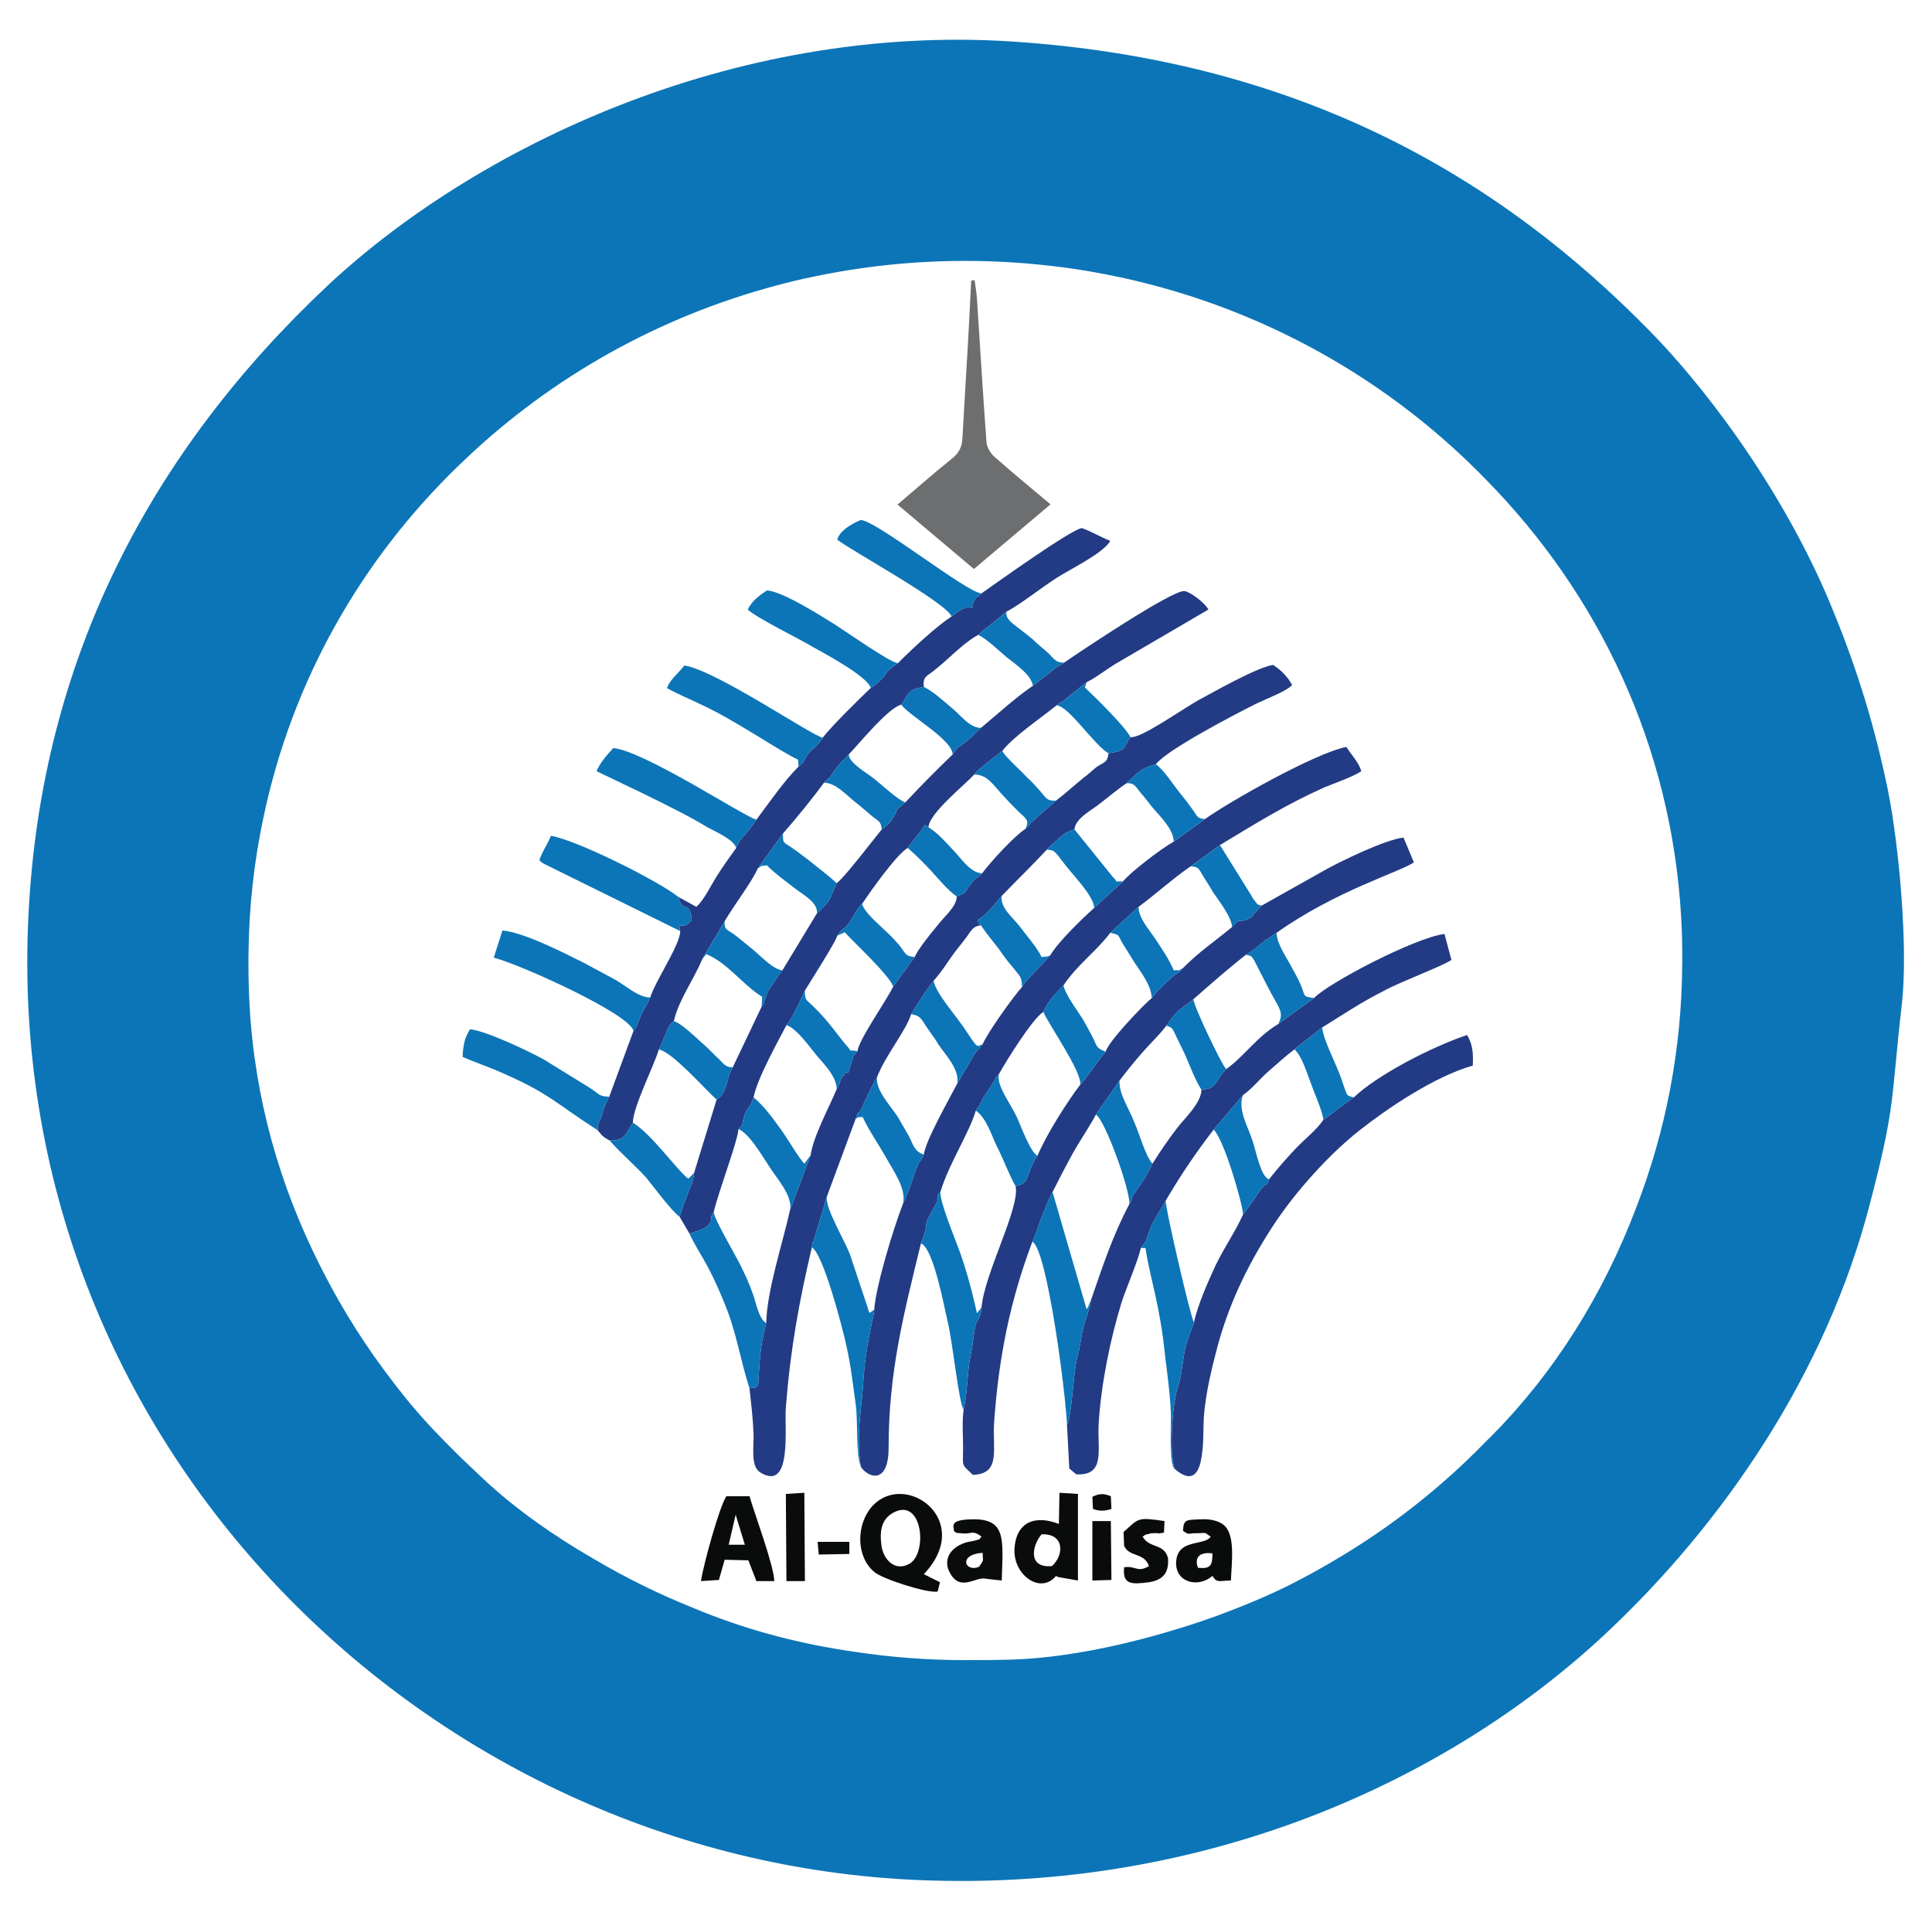 <?xml version="1.0" encoding="UTF-8"?>
<!DOCTYPE svg PUBLIC "-//W3C//DTD SVG 1.1//EN" "http://www.w3.org/Graphics/SVG/1.1/DTD/svg11.dtd">
<!-- Creator: CorelDRAW -->
<svg xmlns="http://www.w3.org/2000/svg" xml:space="preserve" width="76.994mm" height="76.479mm" version="1.1" style="shape-rendering:geometricPrecision; text-rendering:geometricPrecision; image-rendering:optimizeQuality; fill-rule:evenodd; clip-rule:evenodd"
viewBox="0 0 7699.4 7647.9"
 xmlns:xlink="http://www.w3.org/1999/xlink"
 xmlns:xodm="http://www.corel.com/coreldraw/odm/2003">
 <defs>
  <style type="text/css">
   <![CDATA[
    .fil2 {fill:#0A0B0B}
    .fil0 {fill:#0C75B7}
    .fil1 {fill:#233B84}
    .fil3 {fill:#6C6E6F;fill-rule:nonzero}
   ]]>
  </style>
 </defs>
 <g id="Layer_x0020_1">
  <g id="_2063869740048">
   <path class="fil0" d="M4339.53 1080.83l7.9 1.52c615.13,106.04 1162.25,404.08 1574.17,828.44 446.94,454.21 738.98,1057.51 778.19,1744.25 3.16,55.93 4.53,111.88 4.28,167.71l0.05 4.81 -0.1 7.45 -0.08 6.99c-1.77,341.61 -66.57,668.63 -183.54,970.7 -130.08,343.94 -325.25,655.99 -572.86,905.82l-24.97 24.8c-178.89,184.51 -383.38,345.11 -607.86,476.52 -55.86,33.01 -114.63,65.25 -176.94,96.82 -66.47,33.23 -143.65,66.97 -227.65,99.27 -78.7,30.83 -159.15,58.26 -241.14,82.25 -209.84,62.89 -436.96,108.99 -637.7,115.23 -57.61,1.74 -114.32,2.38 -170.2,1.87l-14.01 0.18c-150.21,0 -297.68,-11.4 -441.64,-33.19 -210.37,-30.14 -409.32,-81.59 -600.31,-157.5 -14.16,-5.68 -28.4,-11.48 -42.66,-17.43 -135.57,-54.33 -265.92,-118.45 -390.09,-191.6l-0.38 -0.2 -6.41 -3.7 -0.1 -0.05c-158.97,-91.85 -310.22,-197.96 -436.83,-316.13 -17.6,-16.64 -34.83,-32.93 -51.7,-49.04 -34.95,-32.5 -69.02,-65.88 -102.26,-100.06 -64.56,-65.37 -125.94,-133.16 -188.81,-214.37l-19.66 -25.63c-106.36,-137.35 -199.91,-284.67 -279.09,-440.15l-15.02 -29.46 -0.36 -0.73c-156.64,-312.41 -256.45,-656.65 -277.09,-1029.21 -3.19,-56.97 -4.56,-113.38 -4.51,-169.37l-0.13 -10.08 0.11 -8.41 0.27 -20.57c1.96,-185.67 22.35,-367.01 59.76,-542.27 115.66,-549.07 392.19,-1028.05 776.59,-1400.01l0.2 -0.2c10.66,-10.31 21.4,-20.54 32.22,-30.7 341.28,-322.71 764.84,-562.97 1236.95,-688.21 12.08,-3.29 24.27,-6.51 36.58,-9.65l0.55 -0.15c22.07,-5.62 44.46,-10.97 67.16,-16.01l5.47 -1.19c11.42,-2.51 22.92,-4.94 34.5,-7.32 195.52,-41.29 398.5,-63.2 606.69,-63.2 131.19,0 260.2,8.79 386.7,25.51 36.02,4.53 71.33,9.75 105.76,15.65zm3239.03 2926.18c27.61,-227.75 -11.5,-644.14 -55.22,-860.39 -52.89,-255.33 -121.92,-478.49 -216.22,-708.52 -167.95,-418.69 -460.11,-839.66 -729.25,-1115.72 -593.52,-607.32 -1384.88,-1081.21 -2546.59,-1157.13 -1113.44,-71.33 -2139.43,423.28 -2728.35,975.39 -699.32,657.94 -1138.71,1483.79 -1189.32,2502.9 -108.14,2114.09 1591.91,3770.42 3554.2,3848.64 1134.1,46 2097.98,-393.39 2723.73,-975.39 476.19,-443.99 883.35,-1042.1 1058.19,-1711.54 105.83,-402.58 85.13,-414.08 128.83,-798.24z"/>
   <path class="fil1" d="M4505.16 2937.29c-32.21,46.01 -13.8,52.91 -87.42,64.41 -4.6,39.11 -18.4,34.51 -48.31,55.21 -23,18.41 -27.6,25.31 -52.91,43.71 -36.8,29.91 -71.31,62.11 -108.12,89.72l-94.32 82.81c-13.8,11.51 -4.6,9.21 -27.6,29.91 -46.01,29.91 -140.33,133.43 -172.54,177.14 -29.9,29.9 -18.4,9.2 -46,43.7 -27.61,34.51 -9.21,29.91 -55.22,48.31 0,41.41 -52.91,82.82 -78.21,117.33 -23.01,27.6 -73.62,89.71 -89.72,124.22l-85.12 117.32c-27.6,57.51 -135.72,209.34 -142.62,257.65 -25.31,32.21 -11.51,9.21 -23.01,41.41 -27.6,92.02 0,6.9 -39.11,64.41 -11.5,18.41 -4.6,20.71 -20.7,46.01 -29.91,71.32 -94.32,190.94 -103.52,262.26l-82.82 220.84c-27.6,126.52 -92.01,319.76 -94.31,448.59 -25.31,96.62 -25.31,140.32 -32.21,248.44 -23.01,18.41 -2.3,4.61 -34.51,11.51 6.9,64.41 13.81,117.32 16.11,181.73 2.3,50.61 -13.81,128.83 27.6,154.13 128.83,78.22 94.32,-184.03 101.22,-259.95 18.4,-234.64 52.91,-420.98 103.52,-637.22 4.6,-41.41 2.3,-9.2 6.9,-25.31l52.91 -177.13 115.03 -310.56c16.1,-46.01 4.6,-6.9 23,-39.11 4.6,-11.5 13.8,-32.21 20.7,-46.01 6.91,-16.1 29.91,-62.11 41.41,-80.52 32.21,-85.11 115.02,-184.03 135.73,-250.74l43.71 -69.02c16.1,-25.3 29.9,-41.41 46.01,-64.41 36.8,-41.41 57.51,-78.22 85.11,-115.02 16.11,-20.71 29.91,-36.81 48.31,-62.12 20.71,-29.9 25.31,-39.1 55.21,-43.7 -18.4,-13.81 -4.6,-2.3 -13.8,-20.71 39.11,-23 71.31,-66.71 96.62,-96.62 66.71,-69.01 121.92,-121.92 179.43,-184.03l23.01 -23.01c36.81,-29.9 43.71,-46.01 87.42,-57.51 2.3,-41.41 62.11,-73.61 89.71,-94.32 36.81,-27.6 73.62,-59.81 117.33,-89.71 50.61,-46.01 52.91,-57.52 117.32,-75.92 43.71,-57.51 312.86,-197.84 400.28,-241.55 48.31,-23 117.32,-48.31 142.63,-73.61 -16.11,-32.21 -46.01,-62.11 -75.92,-80.52 -64.41,9.2 -241.55,110.42 -301.36,142.63 -75.91,43.71 -227.74,151.83 -266.85,144.93z"/>
   <path class="fil1" d="M4801.92 3263.95l-124.23 89.72c-52.91,29.91 -172.53,121.92 -202.44,158.73l-115.02 105.82c-43.71,39.11 -140.33,131.13 -174.83,188.64l-92.02 98.92c-2.3,2.3 -4.6,4.6 -6.9,6.9l-13.8 20.7c-29.91,32.21 -138.03,181.74 -156.44,227.75 -13.8,18.4 -18.4,20.7 -29.9,34.51l-71.32 121.92c-29.9,57.51 -126.52,227.74 -133.42,282.95 -13.8,32.21 -13.8,18.41 -27.61,50.61 -4.6,11.51 -11.5,29.91 -16.1,46.01 -11.5,29.91 -25.3,71.32 -39.11,98.92 -36.8,94.32 -108.12,326.67 -115.02,423.29 -2.3,36.8 -34.51,135.72 -43.71,292.15 -6.9,103.52 -29.9,218.55 -9.2,333.57 25.3,41.41 110.42,75.91 110.42,-75.92 0,-301.36 59.81,-531.4 128.83,-814.36 2.3,-6.9 11.5,-29.9 11.5,-29.9 4.6,-16.1 2.3,-11.5 6.9,-25.31 6.9,-39.1 -2.3,-20.7 18.4,-59.81l27.61 -50.61c9.2,-27.6 -6.9,-20.7 13.8,-41.41 32.21,-108.12 117.32,-239.24 140.33,-322.06 20.7,-27.6 11.5,-13.8 25.3,-43.71l46.01 -71.31c13.81,-18.41 0,-9.2 20.71,-29.91 27.6,-50.61 133.42,-220.84 177.13,-248.45 27.61,-55.21 41.41,-64.41 80.52,-105.82 55.21,-82.81 131.12,-135.72 186.33,-209.34l112.73 -103.52c69.01,-50.61 133.42,-110.42 207.04,-161.03l117.32 -85.12c144.93,-87.41 262.25,-161.03 416.38,-230.04 39.11,-16.1 112.72,-41.41 147.23,-64.41 -11.5,-36.81 -41.41,-66.72 -59.81,-96.62 -126.53,25.3 -466.99,218.54 -563.61,287.55z"/>
   <path class="fil1" d="M4240.61 2640.53c-18.41,13.8 -16.11,6.9 -29.91,18.4l-94.32 73.62c-73.61,50.61 -140.32,112.72 -207.04,167.93 -23,18.41 -34.5,36.81 -59.81,55.21 -34.51,27.61 -27.6,11.5 -52.91,50.61 -69.01,66.72 -112.72,110.42 -188.64,190.94 -55.21,46.01 -18.4,13.8 -48.31,59.81 -11.5,23.01 -27.6,34.51 -46,48.31 -41.41,50.61 -149.53,193.24 -179.44,213.94l-27.6 64.42c-2.31,2.3 -4.61,4.6 -4.61,6.9 -16.1,20.7 -29.9,32.2 -46,48.31l-138.03 227.74c-18.41,23.01 -34.51,48.31 -48.31,69.01 -18.4,27.61 -6.9,9.21 -18.4,39.11 -13.81,32.21 4.6,6.9 -16.11,36.81l-115.02 241.55c-2.3,2.3 -11.5,23 -13.8,27.6 -4.6,18.41 -6.9,25.31 -11.51,41.41 -11.5,36.81 -16.1,41.41 -39.1,59.81l-89.72 292.16c-4.6,41.41 -13.8,50.61 -25.31,82.82 -13.8,36.8 -23,59.81 -32.2,92.01l39.11 66.72c18.4,-6.9 52.91,-13.81 71.31,-29.91 29.91,-29.91 2.3,-23 25.3,-55.21 18.41,-80.52 94.32,-278.35 98.92,-331.27 23.01,-25.3 11.51,-16.1 23.01,-52.91 13.8,-41.4 23,-27.6 36.81,-73.61 16.1,-78.22 96.61,-220.84 131.12,-287.56 23.01,-23 62.11,-115.02 73.62,-138.02 20.7,-34.51 124.22,-195.54 128.82,-218.55 32.21,-46 20.71,-11.5 52.91,-59.81 11.5,-16.1 11.5,-18.4 20.71,-34.5 16.1,-23.01 9.2,-16.11 25.3,-32.21 32.21,-48.31 135.73,-195.54 181.74,-223.14 20.7,-29.91 48.31,-57.52 69.01,-92.02l13.8 9.2c4.6,-57.51 144.93,-167.93 181.74,-209.34 9.2,-16.1 96.62,-82.82 112.72,-94.32 41.41,-55.21 147.23,-126.52 216.24,-181.74 18.41,-16.1 13.8,-6.9 29.91,-20.7l89.72 -71.31c41.4,-20.71 73.61,-48.31 119.62,-75.92l365.77 -213.94c-16.1,-29.91 -78.21,-73.61 -96.62,-73.61 -50.61,-2.31 -411.78,239.24 -478.49,285.25z"/>
   <path class="fil1" d="M5027.36 3609.02c-6.9,9.2 -13.8,13.8 -25.3,27.61 -18.41,20.7 -2.3,11.5 -27.61,25.3 -39.11,18.4 -29.9,-9.2 -64.41,32.21 -78.22,64.41 -128.83,96.62 -195.54,163.33 -23,27.6 -23,18.4 -39.11,32.21 -13.8,11.5 -13.8,13.8 -27.6,25.3 -29.91,29.91 -32.21,27.61 -57.51,62.11 -32.21,25.31 -174.84,174.84 -184.04,213.94 -25.3,29.91 -29.91,36.81 -50.61,66.72l-36.81 48.31c-32.2,36.8 11.51,-9.2 -13.8,16.1 -52.91,69.01 -138.03,204.74 -170.23,282.96 -13.81,18.4 -20.71,34.5 -32.21,64.41 -16.1,41.41 -13.8,46.01 -55.21,57.51 18.4,85.12 -124.22,347.37 -135.73,483.09 -6.9,62.12 -18.4,34.51 -27.6,87.42 -6.9,39.11 -6.9,62.11 -16.1,103.52 -13.81,66.71 -11.51,142.63 -27.61,216.24 -6.9,48.31 -2.3,101.22 -2.3,151.83 0,78.22 -9.2,62.12 39.11,108.12 115.02,-4.6 75.91,-103.52 85.11,-216.24 18.41,-253.05 62.12,-473.89 151.83,-713.14 18.41,-39.1 23.01,-64.41 39.11,-101.22 9.2,-23 27.61,-73.61 41.41,-96.62 25.3,-50.61 50.61,-98.92 80.51,-154.13 29.91,-52.91 66.72,-105.82 92.02,-154.13l94.32 -135.72c29.91,-39.11 57.51,-73.62 89.72,-110.42 27.6,-32.21 71.31,-73.62 96.62,-108.13 52.91,-75.91 59.81,-64.41 108.12,-105.82 71.31,-62.11 135.73,-119.62 209.34,-177.13l32.21 -20.71c16.1,-11.5 18.4,-16.1 29.9,-25.3 20.71,-16.1 41.41,-27.61 59.81,-41.41 236.95,-167.93 490,-241.55 547.51,-280.65l-41.41 -98.92c-75.91,9.2 -243.84,92.02 -303.66,124.22l-262.25 147.23z"/>
   <path class="fil1" d="M3911.64 2364.48c-20.7,18.4 -23,13.8 -32.2,34.5 -23.01,52.91 23,-11.5 -4.6,23.01 -27.61,-9.2 -59.82,16.1 -82.82,34.5 -59.81,39.11 -154.13,126.53 -213.94,186.34 -64.41,43.71 -29.91,32.21 -80.52,78.22l-20.7 16.1c0,-2.3 -4.6,2.3 -6.9,4.6 -36.81,34.51 -161.03,156.43 -190.94,197.84 -9.2,13.8 -11.5,18.4 -25.31,32.21 -4.6,4.6 -23,20.7 -27.6,25.3 -23.01,27.61 -13.8,34.51 -43.71,57.51 -57.51,57.51 -112.72,138.03 -167.93,211.64l-23.01 32.21c-6.9,9.2 -13.8,18.4 -20.7,25.3l-25.31 29.91c-2.3,4.6 -6.9,16.1 -11.5,25.31 -29.9,41.4 -52.91,73.61 -80.51,117.32 -25.31,41.41 -48.31,89.72 -78.22,117.32l-71.31 -39.11c16.1,71.32 43.71,4.6 52.91,92.02 -23.01,20.71 -11.5,20.71 -55.21,23.01 13.8,6.9 2.3,4.6 9.2,20.7 0,55.21 -96.62,193.24 -119.62,264.55 -11.51,27.61 -23.01,41.41 -36.81,71.32 -9.2,20.7 -13.8,43.7 -29.91,62.11l-96.62 262.25c-18.4,36.81 -16.1,29.91 -27.6,66.71 -11.5,43.71 -16.11,25.31 -18.41,66.72 20.71,25.3 20.71,25.3 48.31,41.4 62.12,-2.3 59.82,-20.7 92.02,-71.31 0,-62.11 82.82,-223.14 103.52,-292.16 16.1,-32.2 11.5,-27.6 27.61,-62.11 6.9,-23 13.8,-34.51 32.2,-50.61 18.41,-82.82 80.52,-167.93 112.73,-246.15l89.71 -151.83c34.51,-59.81 112.73,-163.33 131.13,-209.34l101.22 -140.33c50.61,-57.51 121.92,-144.92 163.33,-202.44 2.3,-2.3 16.1,-13.8 16.1,-16.1 2.3,0 4.6,-4.6 6.91,-4.6l25.3 -36.81c9.2,-11.5 18.4,-20.7 25.31,-29.9 2.3,0 4.6,-2.3 6.9,-4.6l13.8 -16.11c0,-2.3 2.3,-2.3 4.6,-4.6 32.21,-32.2 158.73,-188.63 209.34,-197.84 29.91,-43.7 23.01,-59.81 89.72,-71.31 -4.6,-41.41 11.5,-41.41 36.81,-62.11 20.7,-16.11 36.8,-29.91 59.81,-50.61 29.9,-27.61 80.51,-73.62 119.62,-94.32 4.6,-4.6 23.01,-20.7 27.61,-23.01l85.11 -69.01c66.72,-36.81 135.73,-94.32 204.74,-138.03 46.01,-29.9 184.04,-96.61 209.34,-144.92 -36.8,-13.81 -73.61,-36.81 -112.72,-50.61 -36.81,0 -354.27,227.74 -400.28,259.95z"/>
   <path class="fil1" d="M5236.7 3977.09l-142.62 103.52c-87.42,52.91 -133.43,126.53 -207.05,179.44 -13.8,16.1 -11.5,11.5 -25.3,29.9 0,2.3 -16.1,25.31 -16.1,25.31 -23.01,25.3 -20.71,20.7 -57.51,27.6 -2.31,55.22 -69.02,115.03 -96.62,151.83 -39.11,50.61 -66.72,92.02 -98.92,142.63 -13.81,27.61 -27.61,55.21 -48.31,85.12l-27.61 39.11c-11.5,20.7 0,11.5 -16.1,36.8 -64.41,121.93 -103.52,239.25 -151.83,379.58 -6.9,43.71 -23.01,78.21 -32.21,115.02 -9.2,41.41 -13.8,82.82 -25.3,124.22 -13.8,52.92 -20.71,234.65 -39.11,259.96l9.2 174.83 27.61 23c119.62,6.91 82.81,-101.22 89.72,-204.74 9.2,-151.83 46,-335.86 92.01,-483.09 20.71,-62.11 62.12,-156.43 75.92,-213.94 23,-34.51 13.8,-9.2 27.6,-50.61 6.9,-18.41 9.21,-29.91 20.71,-50.61 18.4,-36.81 32.2,-50.61 50.61,-87.42 62.11,-105.82 121.92,-193.24 190.93,-282.95l117.33 -138.03c34.5,-23.01 69.01,-66.71 101.22,-94.32 34.5,-29.91 66.71,-59.81 103.52,-87.42 2.3,-2.3 4.6,-4.6 6.9,-4.6 0,-2.3 4.6,-4.6 6.9,-6.9l96.62 -75.91c78.21,-48.31 156.43,-101.22 248.45,-147.23 62.11,-34.51 230.04,-96.62 266.85,-121.93l-27.61 -103.52c-115.02,13.81 -460.09,193.24 -519.9,255.35z"/>
   <path class="fil1" d="M5395.43 4372.77c-50.61,34.51 -82.81,62.11 -121.92,89.72 -23,36.8 -75.91,78.21 -112.72,117.32 -34.51,36.81 -69.02,75.92 -103.52,119.62 -16.11,46.01 2.3,-16.1 -55.21,73.62l-48.31 66.71c-32.21,71.32 -71.32,124.23 -110.42,204.74 -25.31,55.21 -71.32,156.43 -85.12,225.45 -13.8,41.4 -29.91,73.61 -39.11,124.22 -9.2,57.51 -11.5,89.72 -27.6,142.63 -18.41,55.21 -34.51,253.05 -9.21,317.46 126.53,108.12 110.43,-124.22 115.03,-204.74 6.9,-96.62 32.2,-200.14 57.51,-294.46 50.61,-181.73 131.12,-338.16 225.44,-480.79 87.42,-131.13 218.55,-276.06 338.17,-370.37 108.12,-85.12 296.76,-213.95 450.89,-257.65 2.3,-48.31 0,-85.12 -23.01,-121.93 -142.63,48.31 -356.57,158.73 -450.89,248.45z"/>
   <path class="fil0" d="M2710.81 3710.24c-6.9,-16.1 4.6,-13.8 -9.2,-20.7 43.71,-2.3 32.2,-2.3 55.21,-23.01 -9.2,-87.42 -36.81,-20.7 -52.91,-92.02 -80.52,-64.41 -407.18,-227.74 -508.4,-243.84 -16.11,39.1 -32.21,57.51 -46.01,96.62 6.9,6.9 6.9,9.2 20.7,16.1l540.61 266.85z"/>
   <path class="fil0" d="M4114.08 4947.88c59.81,32.21 133.43,609.62 138.03,729.25 18.4,-25.31 25.31,-207.04 39.11,-259.96 11.5,-41.4 16.1,-82.81 25.3,-124.22 9.2,-36.81 25.31,-71.31 32.21,-115.02 -6.9,16.1 -4.6,11.5 -11.5,25.3 -18.41,41.41 23,-41.41 -6.9,13.81l-135.73 -467c-13.8,23.01 -32.21,73.62 -41.41,96.62 -16.1,36.81 -20.7,62.12 -39.11,101.22z"/>
   <path class="fil0" d="M2933.95 3378.98c4.6,-9.21 9.2,-20.71 11.5,-25.31l25.31 -29.91c6.9,-6.9 13.8,-16.1 20.7,-25.3l23.01 -32.21c-48.31,-11.5 -446.29,-273.75 -570.51,-285.25 -27.61,29.9 -52.91,59.81 -66.72,92.02 2.3,2.3 331.27,154.13 437.09,220.84 27.6,16.1 110.42,50.61 119.62,85.12z"/>
   <path class="fil0" d="M2524.47 4108.22c16.11,-18.41 20.71,-41.41 29.91,-62.11 13.8,-29.91 25.3,-43.71 36.81,-71.32 -48.31,0 -98.92,-48.31 -140.33,-71.31l-124.23 -66.71c-73.61,-36.81 -239.24,-121.93 -324.36,-128.83l-34.51 108.12c112.73,29.91 542.91,225.45 556.71,292.16z"/>
   <path class="fil0" d="M3182.4 3054.61c29.91,-23 20.7,-29.9 43.71,-57.51 4.6,-4.6 23,-20.7 27.6,-25.3 13.81,-13.81 16.11,-18.41 25.31,-32.21 -39.11,-4.6 -430.18,-271.45 -552.11,-287.56 -27.6,36.81 -55.21,52.91 -69.01,89.72 43.71,25.31 92.02,43.71 138.03,66.71 131.12,59.82 312.86,186.34 384.17,218.55l2.3 27.6z"/>
   <path class="fil0" d="M2381.84 4503.9c2.3,-41.41 6.91,-23.01 18.41,-66.72 11.5,-36.8 9.2,-29.9 27.6,-66.71 -43.71,-2.3 -36.8,-9.2 -75.91,-34.51l-186.34 -115.02c-55.21,-29.91 -220.84,-110.42 -292.16,-119.62 -23,34.5 -27.6,66.71 -29.9,110.42 41.41,18.4 119.62,46.01 154.13,62.11 195.54,85.12 218.54,124.23 384.17,230.05z"/>
   <path class="fil0" d="M3235.31 4970.89c43.71,20.7 121.93,317.46 138.03,393.37 18.4,80.52 25.3,151.83 36.81,232.35 9.2,59.81 0,202.44 20.7,248.45 -20.7,-115.02 2.3,-230.05 9.2,-333.57 9.2,-156.43 41.41,-255.35 43.71,-292.15 -27.61,16.1 -13.8,23 -32.21,-27.61l-64.41 -193.24c-23,-59.81 -98.92,-184.03 -92.02,-230.04l-52.91 177.13c-4.6,16.11 -2.3,-16.1 -6.9,25.31z"/>
   <path class="fil0" d="M3670.1 4954.78c50.61,18.41 94.31,262.26 105.82,308.26 23,96.62 43.71,322.07 64.41,354.27 16.1,-73.61 13.8,-149.53 27.61,-216.24 9.2,-41.41 9.2,-64.41 16.1,-103.52 9.2,-52.91 20.7,-25.3 27.6,-87.42l-18.4 23.01c-16.1,-75.92 -43.71,-179.44 -71.31,-253.05 -18.41,-50.61 -80.52,-200.14 -73.62,-232.35 -20.7,20.71 -4.6,13.81 -13.8,41.41l-27.61 50.61c-20.7,39.11 -11.5,20.71 -18.4,59.81 -4.6,13.81 -2.3,9.21 -6.9,25.31 0,0 -9.2,23 -11.5,29.9z"/>
   <path class="fil0" d="M4546.57 4973.19l18.4 0c18.41,124.22 57.51,223.14 78.22,430.18 9.2,75.92 18.4,138.03 23,225.45 2.3,39.1 -9.2,211.64 16.1,225.44 -25.3,-64.41 -9.2,-262.25 9.21,-317.46 16.1,-52.91 18.4,-85.12 27.6,-142.63 9.2,-50.61 25.31,-82.82 39.11,-124.22 -13.8,-20.71 -115.02,-460.09 -112.72,-485.4 -18.41,36.81 -32.21,50.61 -50.61,87.42 -11.5,20.7 -13.81,32.2 -20.71,50.61 -13.8,41.41 -4.6,16.1 -27.6,50.61z"/>
   <path class="fil0" d="M3469.96 2741.75c2.3,-2.3 6.9,-6.9 6.9,-4.6l20.7 -16.1c50.61,-46.01 16.11,-34.51 80.52,-78.22 -34.51,-4.6 -207.04,-126.52 -250.75,-154.13 -48.31,-29.9 -209.34,-133.42 -271.45,-135.73 -27.61,18.41 -59.82,41.41 -75.92,75.92 32.21,32.21 211.64,119.62 259.95,149.53 41.41,23 218.54,117.32 230.05,163.33z"/>
   <path class="fil0" d="M2747.62 4915.68c20.7,46.01 52.91,94.31 75.91,138.02 23.01,43.71 48.31,101.22 66.71,147.23 46.01,112.72 59.82,218.55 96.62,331.27 32.21,-6.9 11.5,6.9 34.51,-11.51 6.9,-108.12 6.9,-151.82 32.21,-248.44 -29.91,-16.11 -41.41,-85.12 -52.91,-115.03 -13.81,-41.4 -29.91,-73.61 -48.31,-112.72 -23.01,-46.01 -105.82,-186.33 -108.13,-213.94 -23,32.21 4.61,25.3 -25.3,55.21 -18.4,16.1 -52.91,23.01 -71.31,29.91z"/>
   <path class="fil0" d="M3792.02 2456.49c23,-18.4 55.21,-43.7 82.82,-34.5 27.6,-34.51 -18.41,29.9 4.6,-23.01 9.2,-20.7 11.5,-16.1 32.2,-34.5 -55.21,0 -418.68,-289.86 -480.79,-292.16 -2.3,0 -82.82,32.21 -94.32,78.22 48.31,39.1 434.79,250.74 455.49,305.95z"/>
   <path class="fil2" d="M3561.98 6026.79c115.02,-59.81 135.72,163.34 62.11,204.74 -57.51,32.21 -101.22,-16.1 -110.42,-66.71 -11.51,-73.61 4.6,-115.02 48.31,-138.03zm119.62 246.15c204.74,-216.24 -75.92,-416.38 -207.04,-269.15 -62.11,71.31 -64.41,197.84 9.2,259.95 29.91,27.61 216.24,87.42 253.05,78.22l9.2 -36.81 -64.41 -32.21z"/>
   <path class="fil2" d="M2931.65 6036l36.81 119.62 -64.41 0 27.6 -119.62zm-43.71 179.43l94.32 2.3 32.21 82.82 71.31 0c-2.3,-64.41 -78.21,-266.85 -98.92,-338.17l-92.02 0c-27.6,39.11 -94.31,282.96 -101.22,338.17l71.32 -4.6 23 -80.52z"/>
   <path class="fil2" d="M4192.3 6240.74c-96.62,9.2 -80.52,-80.52 -41.41,-126.53 89.72,-4.6 92.02,80.52 41.41,126.53zm27.6 -167.94c-94.31,-36.8 -172.53,-9.2 -177.13,103.52 -2.3,103.52 105.82,177.14 165.63,103.52 4.6,2.3 6.9,4.6 9.2,4.6l78.22 13.81 0 -345.07 -73.62 -4.6 -2.3 124.22z"/>
   <path class="fil0" d="M3410.15 4457.89c16.1,-9.2 6.9,-4.6 27.6,-6.9 23.01,50.61 64.41,110.42 94.32,163.33 27.6,50.61 80.52,121.92 66.71,181.73 13.81,-27.6 27.61,-69.01 39.11,-98.92 4.6,-16.1 11.5,-34.5 16.1,-46.01 13.81,-32.2 13.81,-18.4 27.61,-50.61 -39.11,-11.5 -43.71,-43.7 -59.81,-73.61 -18.41,-32.21 -27.61,-48.31 -43.71,-75.91 -32.21,-48.31 -89.72,-108.13 -82.82,-158.74 -11.5,18.41 -34.5,64.42 -41.41,80.52 -6.9,13.8 -16.1,34.51 -20.7,46.01 -18.4,32.21 -6.9,-6.9 -23,39.11z"/>
   <path class="fil0" d="M2430.15 4545.3c36.81,43.71 103.52,101.22 144.93,147.23 23.01,27.61 98.92,131.13 133.43,156.43 9.2,-32.2 18.4,-55.21 32.2,-92.01 11.51,-32.21 20.71,-41.41 25.31,-82.82l-23.01 23c-41.4,-29.9 -147.22,-179.43 -220.84,-223.14 -32.2,50.61 -29.9,69.01 -92.02,71.31z"/>
   <path class="fil0" d="M3888.64 4425.68c41.41,27.61 62.11,96.62 85.12,144.93 25.3,48.31 48.31,112.72 73.61,156.43 41.41,-11.5 39.11,-16.1 55.21,-57.51 11.5,-29.91 18.4,-46.01 32.21,-64.41 -27.61,-9.21 -71.32,-131.13 -82.82,-154.13 -25.3,-55.22 -80.51,-121.93 -71.31,-170.24 -20.71,20.71 -6.9,11.5 -20.71,29.91l-46.01 71.31c-13.8,29.91 -4.6,16.11 -25.3,43.71z"/>
   <path class="fil0" d="M2943.15 4499.29c46.01,20.71 94.32,108.13 124.23,151.83 25.3,41.41 94.32,115.03 80.51,172.54l82.82 -220.84 -25.3 34.5c-29.91,-34.5 -59.82,-89.72 -94.32,-138.03 -36.81,-50.6 -66.72,-92.01 -108.12,-126.52 -13.81,46.01 -23.01,32.21 -36.81,73.61 -11.5,36.81 0,27.61 -23.01,52.91z"/>
   <path class="fil0" d="M4367.13 4441.78c34.51,16.11 138.03,301.36 133.43,356.57 16.1,-25.3 4.6,-16.1 16.1,-36.8l27.61 -39.11c20.7,-29.91 34.5,-57.51 48.31,-85.12 -29.91,-36.81 -48.31,-110.42 -71.32,-163.33 -23,-59.81 -62.11,-112.72 -59.81,-167.93l-94.32 135.72z"/>
   <path class="fil0" d="M4836.42 4501.6c41.41,36.8 117.33,301.35 117.33,338.16l48.31 -66.71c57.51,-89.72 39.1,-27.61 55.21,-73.62 -32.21,-9.2 -50.61,-108.12 -64.41,-149.53 -18.41,-59.81 -62.12,-128.82 -39.11,-186.33l-117.33 138.03z"/>
   <path class="fil2" d="M4774.31 6247.64c-16.1,-41.41 6.9,-64.42 57.51,-57.51 0,48.31 -6.9,62.11 -57.51,57.51zm9.2 -193.24c-57.51,2.3 -66.71,0 -69.01,46.01 27.61,18.4 13.8,9.2 57.51,9.2 36.81,0 23.01,-6.9 52.91,13.8 -25.3,39.11 -135.72,4.6 -138.02,105.82 0,78.22 89.71,98.92 144.92,50.61 18.41,29.91 27.61,18.41 73.62,18.41 2.3,-66.72 18.4,-177.14 -25.31,-218.55 -23,-20.7 -59.81,-27.6 -96.62,-25.3z"/>
   <path class="fil0" d="M3630.99 4041.51c36.81,4.6 41.41,20.7 59.81,48.3 18.4,27.61 32.21,43.71 48.31,71.32 27.61,41.41 85.12,98.92 75.91,156.43l71.32 -121.92c11.5,-13.81 16.1,-16.11 29.9,-34.51 -23,6.9 -16.1,23 -59.81,-43.71 -43.71,-69.01 -126.52,-156.43 -135.72,-209.34 -16.11,23 -29.91,39.11 -46.01,64.41l-43.71 69.02z"/>
   <path class="fil2" d="M3902.44 6243.04c-55.21,25.3 -87.42,-48.31 13.8,-55.21 0,39.1 6.91,23 -13.8,55.21zm89.72 55.21c4.6,-163.33 20.7,-248.45 -121.92,-243.85 -92.02,2.3 -66.72,29.91 -69.02,46.01 16.11,11.5 2.3,6.9 27.61,9.2 43.71,6.9 43.71,-16.1 82.81,13.8 -16.1,16.11 6.9,4.6 -27.6,16.11 -2.3,0 -20.71,4.6 -25.31,4.6 -73.61,18.4 -103.52,73.61 -71.31,126.52 41.41,73.62 103.52,9.2 142.63,20.71l62.11 6.9z"/>
   <path class="fil0" d="M4157.79 4032.3c23.01,52.91 154.13,239.25 147.23,289.86 25.31,-25.3 -18.4,20.7 13.8,-16.1l36.81 -48.31c20.7,-29.91 25.31,-36.81 50.61,-66.72 -41.41,-16.1 -32.21,-20.7 -55.21,-64.41 -11.5,-20.7 -23,-43.71 -36.81,-66.71 -23,-36.81 -69.01,-96.62 -75.91,-133.43 -39.11,41.41 -52.91,50.61 -80.52,105.82z"/>
   <path class="fil0" d="M2625.69 4181.83c55.21,11.51 184.04,158.73 230.05,200.14 23,-18.4 27.6,-23 39.1,-59.81 4.61,-16.1 6.91,-23 11.51,-41.41 2.3,-4.6 11.5,-25.3 13.8,-27.6 -34.51,0 -39.11,-20.71 -66.71,-43.71 -18.41,-18.41 -36.81,-36.81 -55.21,-52.91 -23.01,-20.71 -85.12,-80.52 -112.73,-87.42 -18.4,16.1 -25.3,27.61 -32.2,50.61 -16.11,34.51 -11.51,29.91 -27.61,62.11z"/>
   <path class="fil0" d="M4647.79 4087.51c27.6,6.91 25.3,13.81 41.41,46.01 13.8,29.91 20.7,41.41 32.2,66.72 18.41,41.4 41.41,103.52 66.72,142.62 36.8,-6.9 34.5,-2.3 57.51,-27.6 0,0 16.1,-23.01 16.1,-25.31 13.8,-18.4 11.5,-13.8 25.3,-29.9 -13.8,-6.9 -131.12,-253.05 -131.12,-278.36 -48.31,41.41 -55.21,29.91 -108.12,105.82z"/>
   <path class="fil0" d="M3134.09 4085.21c36.81,11.51 82.82,73.62 110.42,108.13 25.31,34.5 89.72,89.71 89.72,147.22 16.1,-25.3 9.2,-27.6 20.7,-46.01 39.11,-57.51 11.51,27.61 39.11,-64.41 11.5,-32.2 -2.3,-9.2 23.01,-41.41 -48.31,-9.2 -11.51,11.51 -46.01,-25.3 -29.91,-34.51 -69.02,-94.32 -128.83,-151.83 -29.9,-29.91 -34.5,-23.01 -34.5,-64.41 -11.51,23 -50.61,115.02 -73.62,138.02z"/>
   <path class="fil0" d="M3909.34 3687.24c29.91,46 52.91,66.71 87.42,117.32 16.1,23 23,29.9 43.71,55.21 23,29.91 32.21,32.21 32.21,73.61l13.8 -20.7c2.3,-2.3 4.6,-4.6 6.9,-6.9l92.02 -98.92c-25.31,9.2 0,2.3 -34.51,6.9 -18.4,-39.11 -59.81,-85.12 -85.12,-119.62 -29.9,-39.11 -80.51,-75.92 -73.61,-124.23 -25.31,29.91 -57.51,73.62 -96.62,96.62 9.2,18.41 -4.6,6.9 13.8,20.71z"/>
   <path class="fil0" d="M4489.06 3121.33c32.2,-2.31 36.8,13.8 57.51,39.1 18.4,20.71 29.9,36.81 48.31,59.81 29.9,34.51 80.51,82.82 82.81,133.43l124.23 -89.72c-34.51,-2.3 -29.91,-13.8 -55.21,-46.01 -16.11,-23 -27.61,-36.8 -46.01,-59.81 -27.61,-34.5 -62.11,-89.72 -94.32,-112.72 -64.41,18.4 -66.71,29.91 -117.32,75.92z"/>
   <path class="fil0" d="M4965.25 3804.56c25.3,6.9 16.1,0 32.21,20.7l55.21 108.12c43.71,85.12 66.71,98.92 41.41,147.23l142.62 -103.52c-48.31,-6.9 -32.2,-4.6 -55.21,-57.51 -11.5,-25.3 -20.7,-41.41 -32.2,-62.11 -25.31,-48.31 -59.82,-94.32 -62.12,-140.33 -18.4,13.8 -39.1,25.31 -59.81,41.41 -11.5,9.2 -13.8,13.8 -29.9,25.3l-32.21 20.71z"/>
   <path class="fil0" d="M5158.49 4181.83c29.9,25.31 50.61,96.62 66.71,138.03 9.2,27.61 48.31,115.02 48.31,142.63 39.11,-27.61 71.31,-55.21 121.92,-89.72 -29.9,-6.9 -25.3,-2.3 -46,-62.11 -20.71,-66.72 -73.62,-158.73 -80.52,-216.24l-96.62 75.91c-2.3,2.3 -6.9,4.6 -6.9,6.9 -2.3,0 -4.6,2.3 -6.9,4.6z"/>
   <path class="fil0" d="M3019.07 3461.79c27.6,-18.4 0,-6.9 36.81,-13.8 36.8,36.81 73.61,62.11 105.82,87.42 36.8,29.9 96.62,57.51 94.32,103.52 16.1,-16.11 29.9,-27.61 46,-48.31 0,-2.3 2.3,-4.6 4.61,-6.9l27.6 -64.42c-34.51,-32.2 -78.21,-64.41 -115.02,-94.32 -25.31,-18.4 -32.21,-25.3 -62.11,-46 -36.81,-25.31 -36.81,-16.11 -36.81,-57.52l-101.22 140.33z"/>
   <path class="fil0" d="M4424.64 3717.14c43.71,9.2 27.61,9.2 52.91,48.31 16.11,25.31 27.61,43.71 41.41,66.71 29.91,46.01 66.72,89.72 71.32,144.93 25.3,-34.5 27.6,-32.2 57.51,-62.11 13.8,-11.5 13.8,-13.8 27.6,-25.3 16.11,-13.81 16.11,-4.61 39.11,-32.21 -29.91,16.1 2.3,6.9 -36.81,9.2 -16.1,-39.11 -48.31,-87.42 -71.31,-121.92 -25.31,-39.11 -69.01,-85.12 -69.01,-131.13l-112.73 103.52z"/>
   <path class="fil0" d="M2798.23 3822.96l16.1 -20.7c82.81,32.2 142.63,119.62 223.14,170.23l-2.3 39.11c20.71,-29.91 2.3,-4.6 16.11,-36.81 11.5,-29.9 0,-11.5 18.4,-39.11 13.8,-20.7 29.9,-46 48.31,-69.01 -41.41,-4.6 -92.02,-64.41 -128.83,-92.02 -23,-18.4 -39.1,-32.2 -59.81,-48.31 -29.9,-23 -43.71,-18.4 -41.41,-55.21l-89.71 151.83z"/>
   <path class="fil0" d="M4744.41 3452.59c34.5,0 34.5,13.8 50.61,39.11 16.1,25.3 27.6,43.71 41.4,66.71 18.41,27.61 71.32,94.32 73.62,135.73 34.51,-41.41 25.3,-13.81 64.41,-32.21 25.31,-13.8 9.2,-4.6 27.61,-25.3 11.5,-13.81 18.4,-18.41 25.3,-27.61 -20.7,-6.9 -13.8,-2.3 -27.6,-20.7 -9.21,-9.21 -13.81,-23.01 -20.71,-32.21l-117.32 -188.64 -117.32 85.12z"/>
   <path class="fil0" d="M3897.84 2530.11c29.91,11.5 89.72,69.01 115.02,89.72 34.51,27.6 96.62,69.01 103.52,112.72l94.32 -73.62c13.8,-11.5 11.5,-4.6 29.91,-18.4 -36.81,0 -41.41,-18.4 -66.72,-41.41 -18.4,-16.1 -39.1,-32.2 -57.51,-50.61 -66.71,-57.51 -110.42,-73.61 -105.82,-110.42l-85.11 69.01c-4.6,2.31 -23.01,18.41 -27.61,23.01z"/>
   <path class="fil0" d="M3336.53 3728.64l29.91 -13.8c36.8,41.41 174.83,167.93 193.23,216.24l85.12 -117.32c-36.81,-4.6 -32.2,-9.2 -59.81,-46.01 -23,-25.3 -29.91,-34.51 -52.91,-55.21 -29.91,-29.9 -85.12,-73.61 -96.62,-110.42 -16.1,16.1 -9.2,9.2 -25.3,32.21 -9.21,16.1 -9.21,18.4 -20.71,34.5 -32.2,48.31 -20.7,13.81 -52.91,59.81z"/>
   <path class="fil0" d="M3283.62 3119.02c48.31,0 92.02,52.92 128.83,80.52 20.7,16.1 39.1,32.21 57.51,48.31 29.9,25.3 41.41,23 43.71,57.51 18.4,-13.8 34.5,-25.3 46,-48.31 29.91,-46.01 -6.9,-13.8 48.31,-59.81 -29.9,-9.2 -89.71,-66.71 -121.92,-92.02 -27.61,-23 -103.52,-64.41 -103.52,-98.92 -2.3,2.3 -4.6,2.3 -4.6,4.6l-13.8 16.11c-2.3,2.3 -4.6,4.6 -6.9,4.6 -6.91,9.2 -16.11,18.4 -25.31,29.9l-25.3 36.81c-2.31,0 -4.61,4.6 -6.91,4.6 0,2.3 -13.8,13.8 -16.1,16.1z"/>
   <path class="fil0" d="M4171.59 3385.88c27.61,2.3 27.61,0 62.12,46.01 36.8,50.61 126.52,138.02 126.52,186.33l115.02 -105.82c-46.01,-2.3 -11.5,9.2 -39.1,-16.1l-154.13 -190.94c-43.71,11.5 -50.61,27.61 -87.42,57.51l-23.01 23.01z"/>
   <path class="fil0" d="M3881.74 3086.82c55.21,-2.3 80.51,48.31 121.92,89.72 16.1,18.4 36.81,39.1 52.91,55.21 29.91,29.9 48.31,34.5 29.91,71.31 23,-20.7 13.8,-18.4 27.6,-29.91l94.32 -82.81c-34.51,2.3 -39.11,-9.2 -62.11,-36.81 -20.7,-23 -29.91,-34.51 -52.91,-55.21 -16.1,-18.4 -92.02,-87.42 -98.92,-105.82 -16.1,11.5 -103.52,78.22 -112.72,94.32z"/>
   <path class="fil0" d="M3617.19 3378.98c32.2,27.6 62.11,57.51 94.31,92.01 20.71,23.01 69.02,80.52 101.22,101.22 46.01,-18.4 27.61,-13.8 55.22,-48.31 27.6,-34.5 16.1,-13.8 46,-43.7 -48.31,-2.31 -85.11,-62.12 -112.72,-89.72 -34.5,-36.81 -62.11,-69.02 -101.22,-94.32l-13.8 -9.2c-20.7,34.5 -48.31,62.11 -69.01,92.02z"/>
   <path class="fil0" d="M3591.88 2808.46c34.51,46.01 202.44,138.03 204.74,197.84 25.31,-39.11 18.4,-23 52.91,-50.61 25.31,-18.4 36.81,-36.8 59.81,-55.21 -46.01,0 -80.51,-50.61 -117.32,-80.51 -36.81,-29.91 -69.01,-62.12 -110.42,-82.82 -66.71,11.5 -59.81,27.61 -89.72,71.31z"/>
   <path class="fil0" d="M4210.7 2810.76c48.31,2.3 151.83,161.04 207.04,190.94 73.62,-11.5 55.21,-18.4 87.42,-64.41 -23,-43.71 -140.33,-158.73 -181.74,-197.84l6.91 -20.7 -89.72 71.31c-16.11,13.8 -11.5,4.6 -29.91,20.7z"/>
   <path class="fil2" d="M4553.47 6123.41c13.8,-9.2 6.9,-6.9 27.6,-11.5 41.41,-9.2 -23,2.3 18.41,-2.3 20.7,-2.3 6.9,4.6 39.11,-2.3l2.3 -46.01c-110.43,-16.1 -101.22,-11.5 -163.34,43.71l2.3 55.21c20.71,46.01 80.52,25.31 98.92,80.52 -46,27.6 -52.91,-2.3 -98.92,4.6 -6.9,69.01 27.61,69.01 98.92,59.81 57.52,-9.2 80.52,-39.11 75.92,-96.62 -16.1,-59.81 -73.62,-36.81 -101.22,-85.12z"/>
   <polygon class="fil2" points="3134.09,6300.55 3207.71,6300.55 3205.41,5948.58 3131.79,5953.18 "/>
   <polygon class="fil2" points="4353.33,6298.25 4429.24,6295.95 4426.94,6061.3 4353.33,6061.3 "/>
   <polygon class="fil2" points="3262.92,6194.73 3384.84,6192.43 3384.84,6144.12 3258.32,6144.12 "/>
   <path class="fil2" d="M4355.63 6012.99c25.31,9.2 46.01,9.2 73.61,0l-2.3 -50.61c-27.6,-11.5 -46,-11.5 -73.61,2.3l2.3 48.31z"/>
   <path class="fil3" d="M3576.79 2010.64c75.95,-64.49 145.39,-125.84 217.64,-183.6 26.99,-21.55 39.1,-45.66 40.84,-78.58 7.06,-128.63 15.24,-257.19 22.53,-385.77 4.63,-81.45 8.4,-162.91 12.58,-244.38l13.53 -2.09c3.27,25.09 7.83,50 9.54,75.16 12.55,190.31 23.7,380.7 37.87,570.86 1.52,20.09 15.62,43.73 31.15,57.51 71.7,63.6 145.95,124.31 224.06,190.07 -103.27,87.17 -203.15,171.43 -305.28,257.53 -99.88,-84.2 -198.81,-167.64 -304.46,-256.71z"/>
  </g>
 </g>
</svg>
